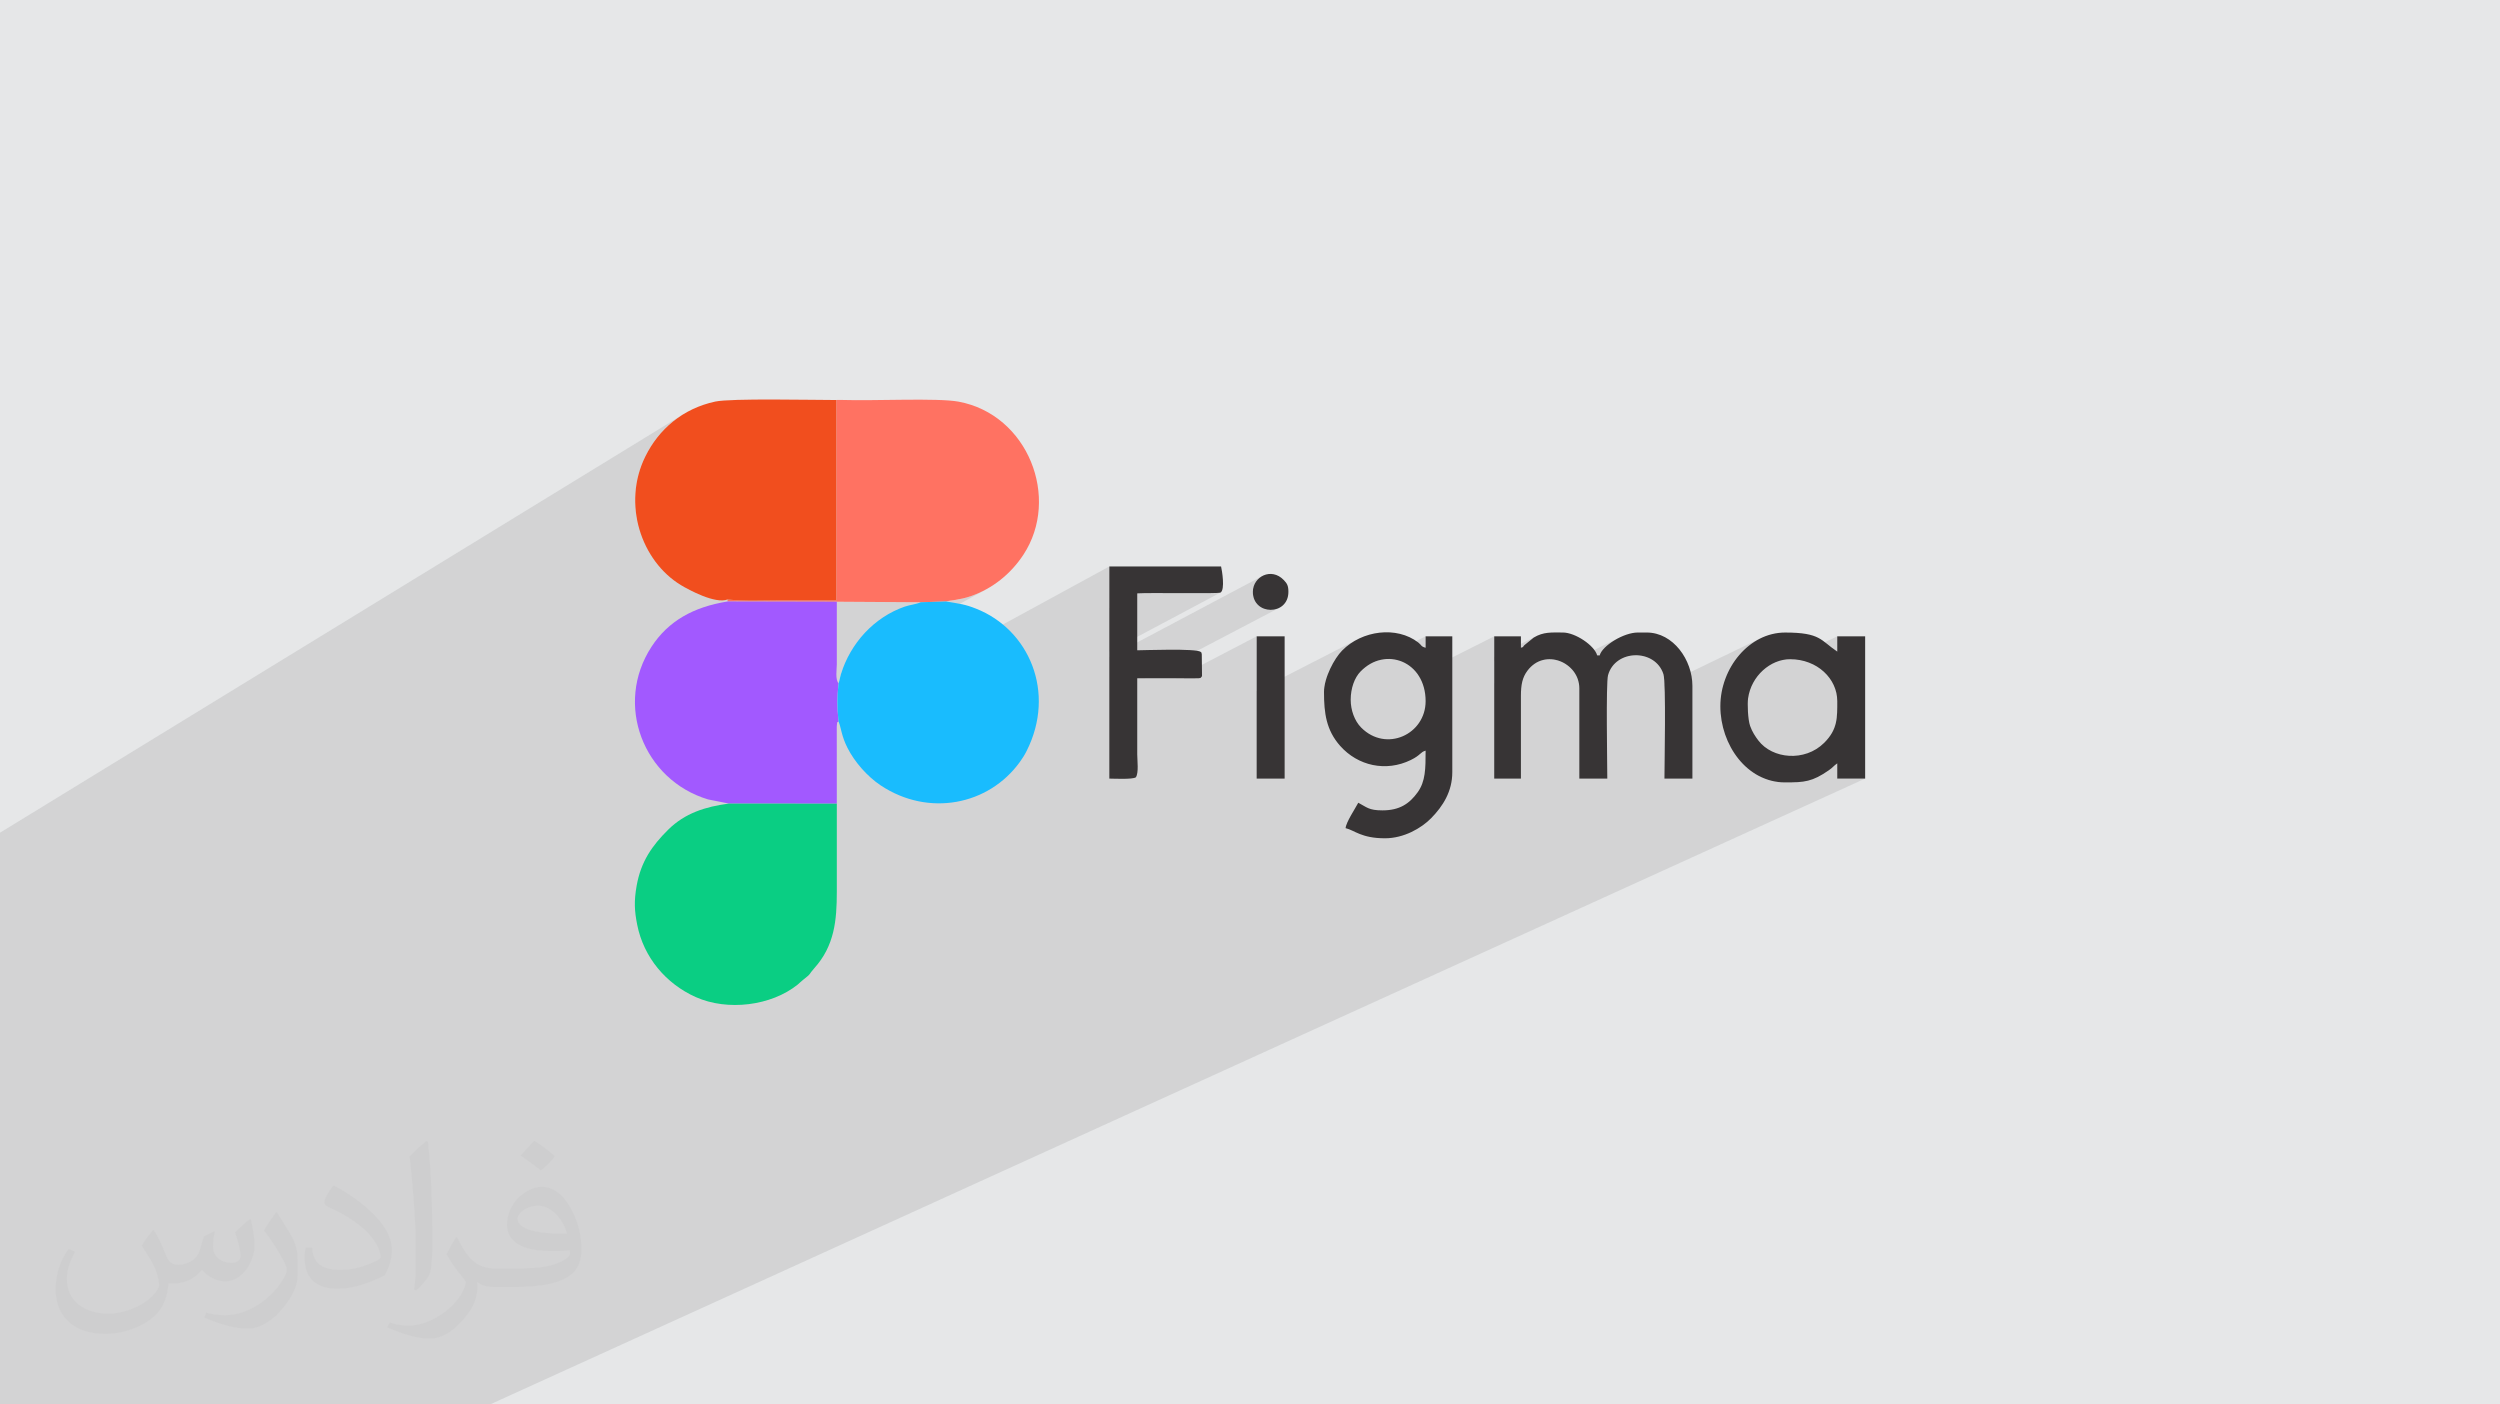 <?xml version="1.0" encoding="UTF-8"?>
<!DOCTYPE svg PUBLIC "-//W3C//DTD SVG 1.1//EN" "http://www.w3.org/Graphics/SVG/1.1/DTD/svg11.dtd">
<!-- Creator: CorelDRAW 2020 (64-Bit) -->
<svg xmlns="http://www.w3.org/2000/svg" xml:space="preserve" width="94.192mm" height="52.917mm" version="1.1" style="shape-rendering:geometricPrecision; text-rendering:geometricPrecision; image-rendering:optimizeQuality; fill-rule:evenodd; clip-rule:evenodd" viewBox="0 0 9404.92 5283.66" xmlns:xlink="http://www.w3.org/1999/xlink" xmlns:xodm="http://www.corel.com/coreldraw/odm/2003">
 <defs>
  <style type="text/css">
   <![CDATA[
    .fil6 {fill:#0ACE83}
    .fil7 {fill:#19BCFE}
    .fil8 {fill:#373435}
    .fil4 {fill:#A259FF}
    .fil0 {fill:#E6E7E8}
    .fil5 {fill:#F14E1E}
    .fil3 {fill:#FF7262}
    .fil2 {fill:#373435;fill-opacity:0.031}
    .fil1 {fill:#2B2A29;fill-opacity:0.102}
   ]]>
  </style>
 </defs>
 <g id="Layer_x0020_1">
  <polygon class="fil0" points="-0,0 9404.92,0 9404.92,5283.66 -0,5283.66 "/>
  <path class="fil1" d="M6103.37 2476.29l-166.98 81.77 -0.69 -2.72 -6.71 -15.38 -8.9 -13.98 -7.54 -8.67 105.33 -51.8 2.67 -7.04 4.19 -7.24 5.56 -7.35 6.78 -7.36 7.87 -7.3 8.81 -7.13 9.6 -6.88 10.24 -6.54 10.74 -6.11 11.1 -5.58 -205.61 101.37 -6.74 -4.33 -14.82 -6.83 -15.59 -4.65 -16.08 -2.35 -16.27 0.13 -16.19 2.76 -15.82 5.53 -167.13 82.79 0 -83.08 109.36 -54.55 -0.1 -0.14 -0.36 -0.38 0.16 -1.05 1.47 -2.13 3.53 -3.61 34.28 -27.83 13.61 -7.27 -161.95 80.89 0 -78.37 -287.13 144.32 -8.95 -12.16 -14.87 -14.87 -16.58 -12.17 -17.98 -9.39 -10.16 -3.45 97.5 -49.36 0 -42.93 -181.58 92.23 -6.01 1.77 -19.96 9.34 -173.28 88.04 0.31 -2.64 2.08 -11.09 2.77 -11.22 3.39 -11.26 3.95 -11.2 4.44 -11.08 4.84 -10.85 5.18 -10.54 5.45 -10.15 5.63 -9.67 5.76 -9.11 5.8 -8.44 5.78 -7.7 5.67 -6.86 5.5 -5.95 14.74 -13.66 15.88 -12.21 16.86 -10.74 17.68 -9.25 -386.41 198.18 0 -205.92 -302.61 157.83 -117.89 -0.1 508.87 -266.75 -11.3 5.26 -12.08 3.14 -12.47 1.01 -12.47 -1.11 -12.08 -3.23 -11.3 -5.34 -10.12 -7.44 -8.56 -9.55 -6.59 -11.63 -4.25 -13.73 -1.5 -15.82 0.79 -10.41 2.28 -9.85 3.63 -9.18 4.86 -8.41 5.94 -7.55 6.9 -6.6 7.72 -5.54 -572.04 303.55 0 -20.88 418.37 -222.37 -4.5 0.88 -9.72 0.65 -14.25 0.45 -18.09 0.28 -21.26 0.14 -23.71 0.03 -25.51 -0.06 -26.6 -0.1 -27 -0.13 -26.73 -0.12 -25.76 -0.08 -24.1 -0.01 -21.77 0.08 -18.74 0.21 -15.02 0.37 -10.61 0.55 -104.99 56.54 0 -157.87 -1021.1 556.87 -0.25 -2.93 -0.64 -8.94 -0.5 -8.67 -0.36 -8.46 -0.21 -8.32 -0.07 -8.25 0.07 -8.25 0.21 -8.32 0.36 -8.46 0.5 -8.67 0.64 -8.94 0.78 -9.28 0.93 -9.69 1.07 -10.17 0.01 -0.03 1.13 -3.26 1.05 -3.77 1 -4.13 0.97 -4.38 0.97 -4.48 1 -4.46 1.05 -4.29 1.13 -3.99 7.41 -21.89 0.3 -0.75 540.31 -298.63 -14.22 7.46 -14.6 6.89 -14.95 6.3 -15.31 5.69 -15.42 4.83 -15.06 3.82 -14.33 2.99 -13.23 2.32 -11.79 1.82 -9.97 1.48 -7.79 1.32 -5.26 1.33 -95.62 2.94 -315.39 -2.02 -11.18 -0.03 9.36 -5.28 0 -753.46 -749.77 449.04 -2.24 -12.43 -2.3 -17.12 -1.55 -17.26 -0.76 -17.37 0.02 -17.44 0.83 -17.49 1.65 -17.51 2.49 -17.5 3.33 -17.46 4.19 -17.38 5.08 -17.28 5.98 -17.16 6.9 -16.99 7.82 -16.8 9.95 -18.87 10.84 -18.24 11.75 -17.58 12.63 -16.88 13.51 -16.15 14.37 -15.37 15.24 -14.56 16.08 -13.71 16.92 -12.82 17.75 -11.9 -2566.98 1572 0 62.9 0 193.67 0 305.07 0 108.09 0 28.45 0 0.05 0 6.61 0 4.9 0 93.6 0 99.67 0 0.04 0 5.44 0 132.75 0 19.59 0 42.36 0 26.49 0 5.28 0 15.76 0 24.19 0 0.02 0 99.43 0 23.14 0 0.52 0 0.82 0 22.01 0 16.51 0 12.3 0 22.02 0 0.01 0 26.36 0 5.78 0 76.28 0 57.12 0 17.11 0 5.94 0 16.36 0 10.15 0 24.58 0 41.97 0 11.08 0 62.55 0 29.03 0 8.34 0 6.97 0 157.47 0 23.8 0 13.84 0 120.71 0 63.94 9.03 0c687,0 1107.65,0 1834.1,0l5173.52 -2354.59 -104.99 0 0 -57.28 -154.38 70.88 -4.76 0.25 -11.46 0.32 -12.25 0.16 -13.16 0.04 -26.35 -1.62 -25.27 -4.72 -24.08 -7.63 -22.84 -10.33 -0.12 -0.07 199.96 -92.5 16.08 -8.84 15.3 -10.77 14.35 -12.74 8.97 -9.47 7.8 -9.36 6.71 -9.28 5.72 -9.23 4.79 -9.22 3.95 -9.24 3.2 -9.29 2.52 -9.38 1.91 -9.5 1.41 -9.65 0.96 -9.85 0.61 -10.05 0.33 -10.31 0.14 -10.6 0.02 -10.91 -0.01 -11.28 -0.87 -15.68 -2.58 -15.33 -4.19 -14.89 -5.74 -14.35 -7.23 -13.73 -8.63 -13.01 -9.96 -12.2 -11.22 -11.31 -12.42 -10.31 -13.52 -9.24 -14.57 -8.07 -5.55 -2.44 96.46 -45.86 0 -57.28 -180.46 86.19 -10.32 0.54 -13.81 2.14 -13.58 3.49 -13.27 4.78 -12.87 6.01 -186.53 89.18 1.99 -8.58 8.14 -24.98 10.2 -24.02 12.15 -22.88 13.97 -21.56 15.68 -20.05 17.27 -18.37 18.73 -16.51 20.09 -14.46 21.33 -12.23 -358.59 173.09 -0.3 -6.15 -0.58 -9.3 -0.66 -8.07 -0.74 -6.76 -0.84 -5.34 -0.94 -3.84 -7.15 -17 -9.59 -14.67 -11.68 -12.35 -13.42 -10.03 -14.79 -7.73 -15.82 -5.42 -16.48 -3.12 -16.78 -0.84 -16.74 1.46 -16.34 3.72 -15.58 6zm-1586.14 -23.8l0 0z"/>
  <path class="fil2" d="M578.49 4627.69c17.95,27.21 29.6,53.36 40.96,82.43 8.45,16.91 12.93,48.09 52.57,48.09 11.61,0 28.28,-3.42 43.06,-11.61 16.63,-8.73 29.32,-21.94 35.94,-42l15.85 -53.36 38.57 -19.02 2.64 2.64c-5.27,20.09 -6.59,39.36 -6.59,54.43 0,44.63 38.57,61.56 69.22,61.56 17.95,0 34.09,-8.73 34.09,-25.11 0,-21.13 -8.98,-57.06 -20.62,-89.29 17.95,-17.95 35.94,-35.94 56.53,-50.47l3.17 1.6c8.98,38.04 14,75.56 14,100.66 0,24.57 -10.83,51.79 -19.81,69.49 -18.49,34.87 -51.25,62.62 -90.87,62.62 -30.1,0 -63.65,-15.07 -86.66,-43.06l-1.32 0c-21.66,26.96 -55.22,51.25 -108.86,51.25l-16.63 0c-2.64,35.41 -10.29,60.49 -21.94,82.95 -31.95,62.34 -126.81,106.47 -216.1,106.47 -124.17,0 -186.51,-71.59 -186.51,-166.96 0,-58.91 19.27,-113.6 48.88,-152.42l24.29 10.04c-18.49,35.41 -30.91,68.68 -30.91,101.45 0,89.29 72.66,131.83 156.4,131.83 77.68,0 173.83,-49.41 191.28,-106.72 -6.59,-62.62 -30.1,-91.93 -66.04,-148.99 10.83,-19.02 24.83,-38.04 42.28,-58.38l3.17 0 0 0 0 0 -0.02 -0.09zm1432.13 -336.04c26.15,16.39 51.79,35.66 76.87,57.85 -14,19.81 -31.45,37.79 -53.11,53.64 -25.11,-20.34 -50.19,-37.79 -75.84,-56.27 17.42,-19.55 34.62,-38.29 52.04,-55.22l0 0 0 0 0 0 0 0 0 0 0.03 0zm13.47 244.11c-42.28,0 -76.87,27.75 -76.87,48.34 0,44.13 84.53,57.85 185.72,57.31 -12.68,-51.79 -57.06,-105.68 -108.86,-105.68l0.01 0.03zm-94.86 236.19c54.96,0 103.04,-1.6 139.74,-10.83 40.96,-10.29 75.56,-30.91 75.56,-45.17 0,-3.7 0,-8.19 -1.32,-11.89 -22.98,2.11 -49.41,2.11 -72.38,2.11 -74.49,0 -131.55,-16.91 -154.02,-58.66 -5.55,-11.61 -9.51,-24.57 -9.51,-39.36 0,-40.43 17.42,-79.79 48.09,-107 25.61,-22.45 53.89,-36.44 82.67,-36.44 52.04,0 93.51,41.75 122.57,107.54 15.85,35.94 26.68,77.4 26.68,129.72 0,34.87 -9.51,64.19 -31.17,85.85 -40.43,39.11 -114.92,53.89 -229.04,53.89l-51.79 0 0 0 -13.47 0c-28.28,0 -48.62,-5.02 -64.72,-17.42l-2.64 0c0.79,6.59 1.32,12.93 1.32,19.02 0,25.61 -8.45,58.38 -25.61,84.53 -50.72,75.3 -105.68,108.04 -153.24,108.04 -48.09,0 -107,-18.49 -160.11,-42.54l9.51 -18.49c17.17,7.13 40.96,11.89 73.7,11.89 85.85,0 198.66,-82.43 212.66,-163 -3.17,-6.59 -8.98,-15.32 -17.17,-24.57 -25.11,-29.85 -40.96,-54.68 -55.75,-80.83 12.68,-25.11 24.29,-45.17 35.13,-63.4l4.49 -0.53c36.72,74.77 69.99,117.55 144.23,117.55l11.61 0 0 0 53.89 0 0 0 0 0 0 0 0 0 0 0 0.09 0.01zm-371.98 79c6.34,-34.34 6.87,-72.91 6.87,-108.86l0 -53.36c0,-99.6 -12.68,-244.36 -22.98,-338.68 17.95,-19.27 43.06,-42 62.87,-57.31l5.81 1.6c13.47,118.62 16.63,256 16.63,383.06 0,33.3 -1.32,65.79 -4.49,89.55 -1.85,30.1 -19.27,52.83 -56.53,87.7l-8.19 -3.7zm-382.8 -157.19c1.85,46.77 24.83,83.49 105.15,83.49 49.93,0 92.19,-12.93 138.96,-35.13 8.45,-3.7 12.93,-8.73 12.93,-12.93 0,-29.32 -22.45,-68.15 -60.23,-103.55 -36.72,-33.3 -85.34,-62.62 -130.76,-82.18 -15.6,-6.59 -20.62,-13.47 -20.62,-20.09 0,-13.47 17.95,-41.75 32.77,-62.09l5.02 -0.53c52.04,27.21 110.17,67.64 153.24,112.53 39.11,41.47 63.4,83.49 63.4,129.19 0,33.81 -10.29,65.51 -26.96,95.11 -57.06,28.79 -117.83,50.72 -178.06,50.72 -73.17,0 -123.1,-34.34 -123.1,-114.92 0,-8.73 0,-22.19 3.17,-39.64l25.11 0 0 0 0 0 0 0 0 0 0 0 -0.02 0zm-132.37 -132.9l45.45 73.45c16.63,27.21 32.23,56.81 32.23,103.55l0 59.7c0,48.34 -30.91,100.13 -80.83,151.38 -39.11,34.62 -73.7,49.41 -105.68,49.41 -47.55,0 -101.98,-14.79 -164.85,-41.75l7.13 -18.49c19.81,5.27 42.79,9.77 71.06,9.77 90.36,-0.53 182.8,-66.57 225.08,-147.15 5.02,-9.26 6.87,-17.95 6.87,-24.04 0,-9.26 -5.02,-19.55 -8.98,-28.79 -22.98,-43.31 -48.62,-82.95 -76.87,-119.68 14.79,-23.25 29.6,-45.7 45.7,-67.9l3.7 0.53 0 0 0 0 0 0 0 0 0 0 -0.02 0.01z"/>
  <g id="_3029284972704">
   <path class="fil3" d="M2737.08 2255.18l0 7.56 411.01 0.92 315.39 2.02 95.62 -2.94c10.31,-3.69 51.57,-5.51 92.85,-19.9 82.54,-28.74 150.49,-83.82 197.85,-155.65 140.38,-213.34 17.5,-528 -244.09,-576.25 -78.66,-14.55 -320.18,-2.39 -434.02,-6.26l-22.66 -0.17c-0.56,0 -1.85,0 -2.77,0.38l0 753.46c-67.79,0 -135.77,0 -203.74,0 -64.29,0 -142.96,4.04 -205.39,-3.14l0 0 -0.05 -0.03z"/>
   <path class="fil4" d="M2741.86 3023l406.21 0.38 -0.17 -290.53c3.48,-28.55 -1.65,-9.21 6.8,-18.79 -6.07,-55.63 -6.07,-87.88 0,-143.49 -13.26,-14.92 -6.63,-52.51 -6.63,-71.66l0 -235.25 -411 -0.92c-128.58,20.64 -222.92,73.51 -285.91,170.03 -141.48,216.46 -30.96,501.64 212.4,574.58l78.28 15.66 0 0 0.02 0z"/>
   <path class="fil5" d="M2737.08 2255.18c62.46,7.18 141.12,3.14 205.4,3.14 67.99,0 135.95,0 203.74,0l0 -753.47c-86.78,0 -396.43,-7 -455.77,5.89 -122.32,26.53 -211.87,103.71 -262.51,205.95 -88.43,178.14 -15.86,393.85 133.74,484.49 29.11,17.67 129.12,71.86 175.36,53.98l0 0 0.04 0.03z"/>
   <path class="fil6" d="M3148.06 3023.38l-406.21 -0.38c-88.61,11.79 -165.43,36.13 -228.25,98.37 -60.25,59.51 -102.43,119.56 -118.63,211.11 -10.13,57.29 -8.29,94.15 2.2,146.66 24.33,122.49 107.96,221.6 220.35,271.91 119.19,53.25 283.52,33.16 383.18,-46.97 8.48,-6.83 10.7,-10.32 20.44,-17.87 34.1,-26.54 19.17,-18.24 42.19,-43.83 76.08,-84.56 84.73,-180 84.73,-287.93 0,-110.33 0,-220.69 0,-331.05l0 0 0.01 -0.01z"/>
   <path class="fil7" d="M3154.69 2570.57c-6.07,55.65 -6.07,87.88 0,143.52 10.32,26.53 10.87,54.33 33.16,98.75 27.27,54.33 76.08,109.24 125.63,142.02 179.24,119.01 405.29,74.42 522.82,-87.88 9.39,-13.08 17.32,-25.04 25.61,-41.46 111.63,-220.88 9.4,-456.67 -189.37,-535.54 -43.1,-17.12 -61.37,-18.41 -113.47,-27.27l-95.62 2.94c-12.72,6.63 -42.01,10.32 -59.31,16.22 -116.25,40.35 -204.86,137.81 -241.15,255.88 -3.14,10.14 -5.15,24.88 -8.29,32.78l0 0 -0.01 0.03z"/>
   <path class="fil8" d="M5721.63 2436.81l0 -42.93 -100.4 0 0 535.15 100.4 0 0 -310.59c0,-42.93 5.54,-69.81 24.33,-95.06 65.59,-87.69 195.45,-30.93 195.45,66.32l0 339.33 105.2 0c0,-52.51 -5.51,-358.68 2.76,-388.89 26.89,-98.02 177.39,-100.78 208.35,-3.87 10.49,32.61 3.87,338.59 3.87,392.75l105.19 0 0 -348.91c0,-96.72 -71.66,-200.62 -172.07,-200.62l-33.34 0c-52.68,0 -133.56,49.18 -143.49,86.03l-9.39 0c-9.94,-37.02 -82.17,-86.03 -129.13,-86.03 -41.27,0 -72.94,-3.3 -109.79,19.15l-34.28 27.83c-12.89,11.99 4.61,3.69 -13.63,10.32l-0.03 0.03 -0.01 -0.01zm-1204.44 15.66c-17.32,-14.01 -216.82,-6.07 -238.93,-6.07l0 -214.06c43.65,-3.49 304.52,2.22 313.38,-3.14 17.67,-11.05 5.51,-83.27 2.02,-98.19l-420.38 0 0 798.06c15.28,0 86.94,3.86 99.66,-4.81 11.61,-16.22 5.34,-64.29 5.34,-86.03l0 -286.64 215.35 0.17c28.18,0.18 21.2,-0.55 28.38,-8.1l-0.91 -81.8c-2.59,-11.99 0.38,-3.87 -3.86,-9.39l0 0 -0.04 -0.02zm196 -226.03c0,89.89 133.76,91 133.76,0 0,-23.4 -5.15,-31.52 -17.5,-44.39 -46.96,-49.03 -116.25,-12.53 -116.25,44.39zm14.37 702.63l105.2 0 0 -535.18 -105.2 0 0 535.18zm2007.26 -449.13c101.33,0 176.85,73.31 176.85,157.69 0,61.16 2.03,105.73 -49.02,156.59 -73.68,73.31 -195.27,60.43 -247.58,-8.3 -11.61,-15.1 -23.57,-33.33 -31.14,-54.89 -8.85,-25.07 -10.49,-84.38 -7.74,-103.71 11.78,-84.55 84,-147.39 158.62,-147.39l0 0zm-262.89 176.68c0,145.89 100.4,286.83 243.71,286.83 72.78,0 102.24,-2.58 164.51,-45.88 15.11,-10.32 18.24,-16.94 31.5,-25.77l0 57.28 104.99 0 0 -535.14 -104.99 0 0 57.28c-62.81,-42.01 -61.72,-71.66 -196.01,-71.66 -135.57,0 -243.71,133.38 -243.71,277.06l0 0zm-1390.67 -23.77c0,-43.66 14.37,-83.44 36.85,-106.5 93.59,-96.71 245.03,-38.31 245.03,111.28 0,125.45 -149.04,193.98 -242.62,99.3 -25.04,-25.42 -39.24,-65.94 -39.24,-104.08l-0.02 0zm-100.4 -28.76c0,78.49 8.3,142.58 60.79,201.89 66.5,74.98 172.05,98.93 265.82,53.05 37.76,-18.41 35.37,-29.65 55.63,-35.19 0,67.8 -0.37,115.69 -29.84,156.6 -30.93,42.92 -67.79,68.16 -132.65,68.16 -51.19,0 -58.58,-11.78 -90.81,-28.75 -11.98,22.85 -45.88,72.94 -47.73,95.61 33.52,7.74 58.97,38.14 148.13,38.14 71.48,0 136.68,-38.14 173.34,-75.18 44.77,-45.5 79.96,-100.95 79.96,-173.34l0 -511.21 -100.42 0 0 42.93c-18.59,-4.98 -13.81,-9.03 -27.8,-19.9 -80.87,-62.28 -211.13,-46.06 -286.46,30.57 -28.76,29.12 -68,101.13 -68,156.59l0 0 0.05 0.01z"/>
  </g>
 </g>
</svg>